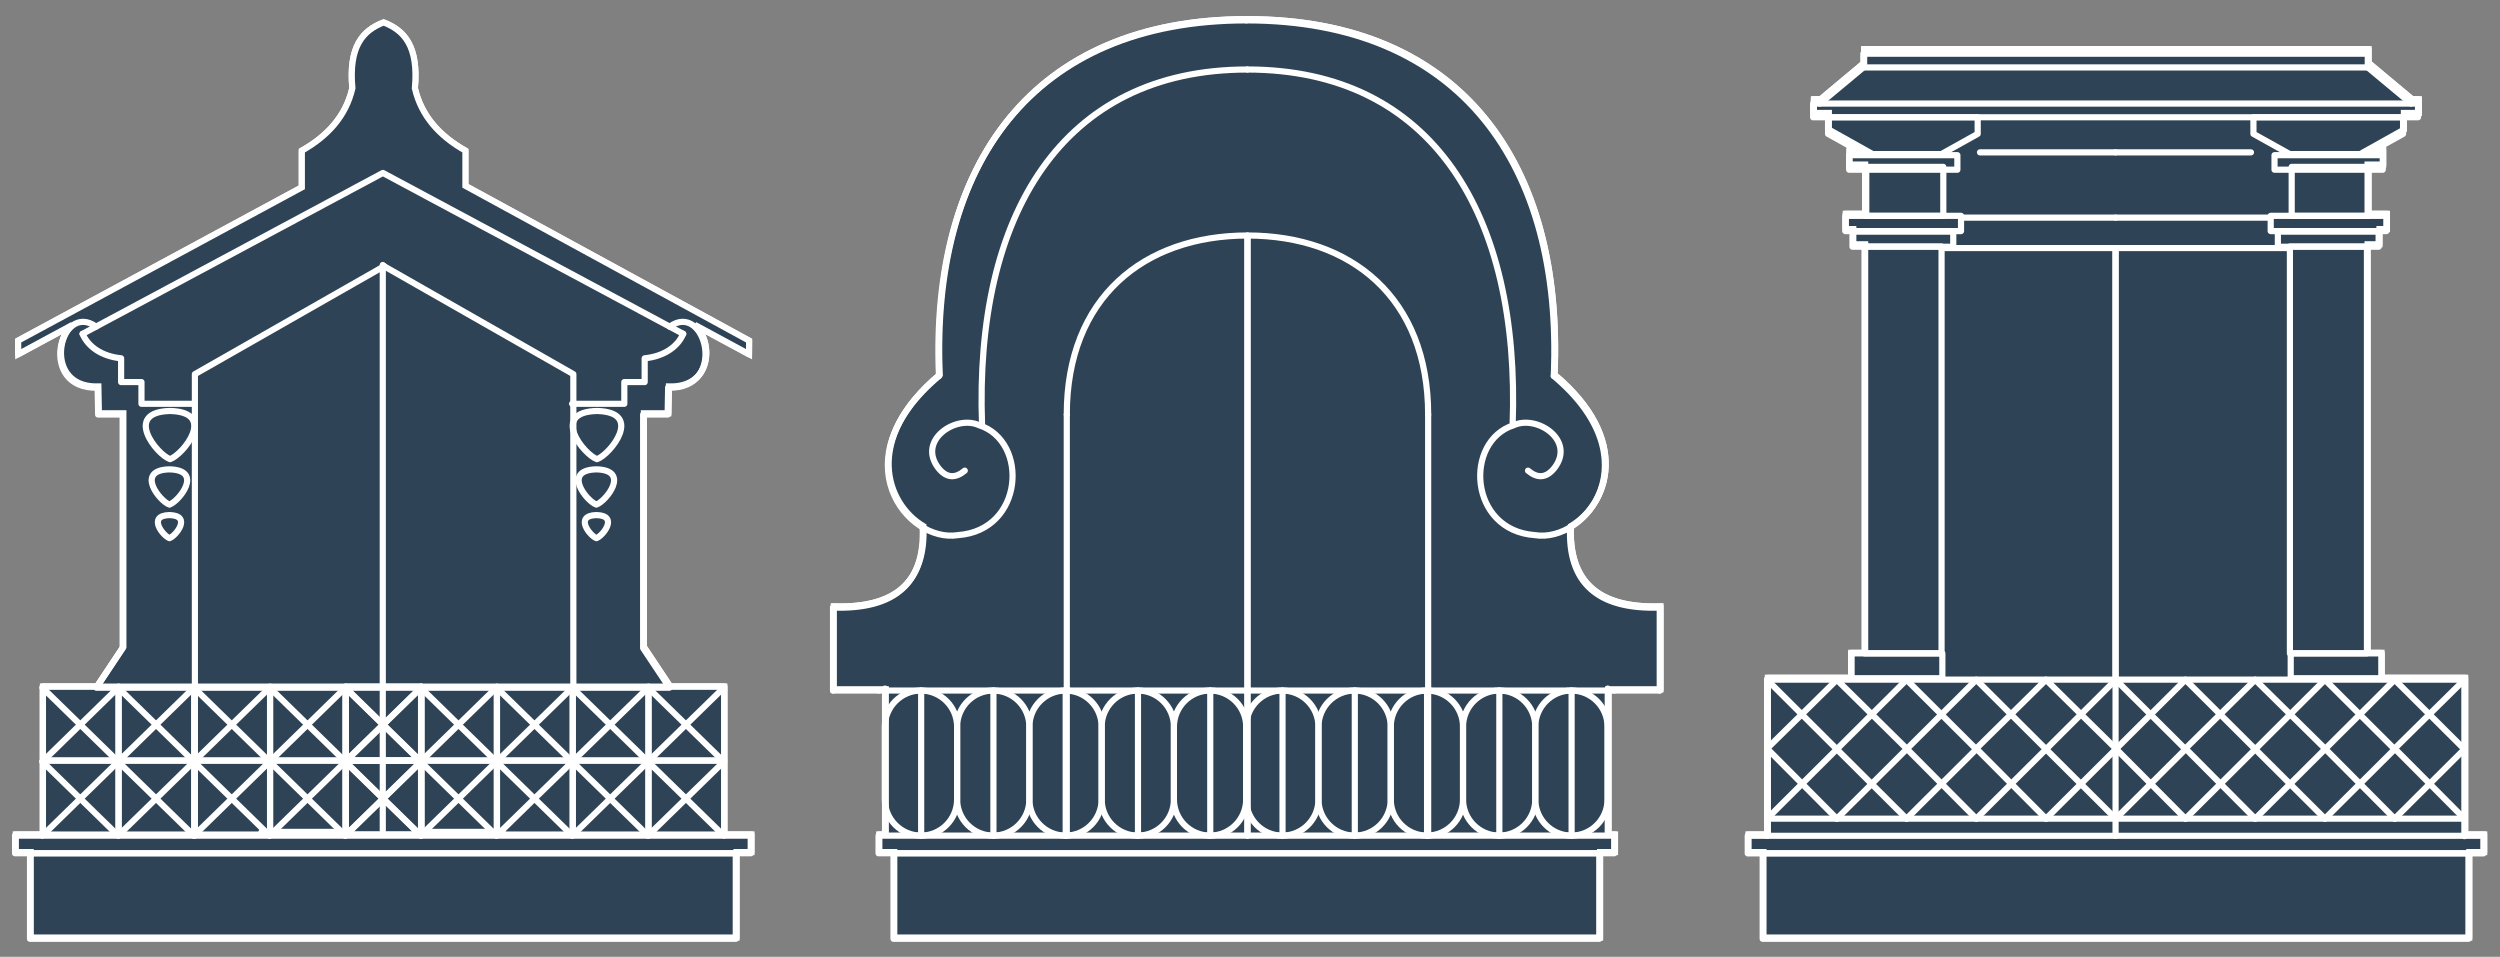 <?xml version="1.0" encoding="utf-8"?>
<!-- Generator: Adobe Illustrator 17.0.0, SVG Export Plug-In . SVG Version: 6.00 Build 0)  -->
<!DOCTYPE svg PUBLIC "-//W3C//DTD SVG 1.1//EN" "http://www.w3.org/Graphics/SVG/1.1/DTD/svg11.dtd">
<svg version="1.1" id="Livello_1" xmlns="http://www.w3.org/2000/svg" xmlns:xlink="http://www.w3.org/1999/xlink" x="0px" y="0px"
	 width="810px" height="310px" viewBox="0 0 810 310" enable-background="new 0 0 810 310" xml:space="preserve">
<rect x="0" y="0" width="810" height="310" fill="#808080" stroke="none"/>
<path fill="none" stroke="#FFFFFF" stroke-width="2" stroke-linecap="round" stroke-linejoin="round" stroke-miterlimit="22.926" d="
	M217.125,222.444h17.536v23.966v23.968l8.795,0.003v5.713h-4.836V303.8H124.279H9.937v-27.706H5.101v-5.713l8.792-0.003V246.41
	v-23.966h17.539l8.518-12.81v-75.696h-7.932l-0.166-8.698c-14.492,0.407-14.188-15.181-8.369-19.962L5.89,114.782l-0.032-4.399
	l91.915-49.655V48.84c8.514-4.798,14.313-11.322,16.377-20.224c-1.243-13.597,3.399-18.733,10.128-21.334
	c6.728,2.602,11.367,7.738,10.125,21.334c2.064,8.902,7.864,15.427,16.378,20.224v11.403l91.915,50.14l-0.03,4.399l-17.591-9.503
	c5.813,4.782,6.117,20.369-8.375,19.962l-0.165,8.698h-7.932v75.696L217.125,222.444z"/>
<path fill-rule="evenodd" clip-rule="evenodd" fill="#2E4355" stroke="#FFFFFF" stroke-width="2" stroke-miterlimit="10" d="
	M217.142,222.418h17.537v23.967v23.967l8.795,0.003v5.713h-4.836v27.706H124.296H9.954v-27.706H5.117v-5.713l8.793-0.003v-23.967
	v-23.967h17.539l8.518-12.81v-75.696h-7.932l-0.164-8.697c-14.493,0.407-14.188-15.181-8.369-19.963l-17.593,9.504l-0.033-4.399
	l91.915-49.655V48.813c8.515-4.798,14.314-11.321,16.378-20.224c-1.243-13.596,3.4-18.734,10.128-21.334
	c6.728,2.601,11.367,7.738,10.126,21.334c2.063,8.902,7.864,15.426,16.377,20.224v11.403l91.916,50.141l-0.03,4.399l-17.59-9.504
	c5.813,4.782,6.117,20.37-8.375,19.963l-0.165,8.697h-7.931v75.696L217.142,222.418z"/>
<polygon fill="none" stroke="#FFFFFF" stroke-width="2" stroke-linecap="round" stroke-linejoin="round" stroke-miterlimit="22.926" points="
	776.116,219.617 798.707,219.617 798.707,242.21 798.707,264.804 798.707,270.378 804.863,270.378 804.863,276.098 800.027,276.098 
	800.027,303.8 685.688,303.8 571.343,303.8 571.343,276.098 566.507,276.098 566.507,270.378 572.773,270.378 572.773,264.804 
	572.773,241.992 572.773,219.617 595.366,219.617 599.783,219.617 599.783,211.542 604.291,211.542 604.291,79.169 600.444,79.169 
	600.444,74.24 598.024,74.24 598.024,69.273 604.291,69.273 604.291,53.333 599.234,53.333 599.234,48.604 604.291,48.604 
	592.529,42.023 592.529,36.618 587.689,36.618 587.689,32.168 589.889,32.168 603.96,20.405 603.96,15.951 685.685,15.951 
	767.41,15.951 767.41,20.405 781.484,32.168 783.681,32.168 783.681,36.618 778.842,36.618 778.842,42.023 767.08,48.604 
	772.136,48.604 772.136,53.333 767.077,53.333 767.077,69.273 773.346,69.273 773.346,74.24 770.927,74.24 770.927,79.169 
	767.077,79.169 767.077,211.542 771.586,211.542 771.586,219.617 "/>
<polygon fill-rule="evenodd" clip-rule="evenodd" fill="#2E4355" stroke="#FFFFFF" stroke-width="2" stroke-miterlimit="10" points="
	776.134,219.591 798.727,219.591 798.727,242.183 798.727,264.779 798.727,270.353 804.883,270.353 804.883,276.071 
	800.046,276.071 800.046,303.774 685.708,303.774 571.362,303.774 571.362,276.071 566.526,276.071 566.526,270.353 
	572.792,270.353 572.792,264.779 572.792,241.967 572.792,219.591 595.384,219.591 599.803,219.591 599.803,211.517 
	604.308,211.517 604.308,79.144 600.462,79.144 600.462,74.214 598.043,74.214 598.043,69.248 604.308,69.248 604.308,53.306 
	599.252,53.306 599.252,48.577 604.308,48.577 592.547,41.998 592.547,36.593 587.708,36.593 587.708,32.14 589.908,32.14 
	603.978,20.38 603.978,15.925 685.704,15.925 767.429,15.925 767.429,20.38 781.505,32.14 783.701,32.14 783.701,36.593 
	778.861,36.593 778.861,41.998 767.099,48.577 772.156,48.577 772.156,53.306 767.096,53.306 767.096,69.248 773.365,69.248 
	773.365,74.214 770.946,74.214 770.946,79.144 767.096,79.144 767.096,211.517 771.606,211.517 771.606,219.591 "/>
<path fill="none" stroke="#FFFFFF" stroke-width="2" stroke-linecap="round" stroke-linejoin="round" stroke-miterlimit="22.926" d="
	M404.061,6.224c69.471,0,102.55,46.983,99.604,115.219c24.886,20.873,17.488,41.794,5.292,49.062
	c-0.743,17.775,8.667,26.672,29.036,25.977v26.88h-14.75h-2.093v11.711v23.598v11.707h2.093v5.716h-4.839V303.8H404.061H289.722
	v-27.706h-4.839v-5.716h2.093v-11.707v-23.598v-11.711h-2.093h-14.755v-26.88c20.373,0.695,29.781-8.202,29.042-25.977
	c-12.201-7.268-19.599-28.189,5.287-49.062C301.513,53.207,334.595,6.224,404.061,6.224z"/>
<path fill-rule="evenodd" clip-rule="evenodd" fill="#2E4355" stroke="#FFFFFF" stroke-width="2" stroke-miterlimit="10" d="
	M404.078,6.197c69.471,0,102.551,46.983,99.604,115.219c24.886,20.875,17.487,41.795,5.293,49.063
	c-0.744,17.775,8.666,26.671,29.035,25.975v26.882h-14.751h-2.093v11.71v23.598v11.708h2.093v5.716h-4.838v27.706H404.078H289.739
	v-27.706H284.9v-5.716h2.093v-11.708v-23.598v-11.71H284.9h-14.754v-26.882c20.373,0.696,29.781-8.201,29.042-25.975
	c-12.202-7.268-19.6-28.188,5.286-49.063C301.53,53.18,334.612,6.197,404.078,6.197"/>
<polygon fill="none" stroke="#FFFFFF" stroke-width="2" stroke-linecap="round" stroke-linejoin="round" stroke-miterlimit="22.926" points="
	124.059,304.167 238.392,304.167 238.392,276.461 124.059,276.461 9.721,276.461 9.721,304.167 "/>
<polygon fill="none" stroke="#FFFFFF" stroke-width="2" stroke-linecap="round" stroke-linejoin="round" stroke-miterlimit="22.926" points="
	685.442,304.167 799.779,304.167 799.779,276.461 685.442,276.461 571.108,276.461 571.108,304.167 "/>
<polygon fill="none" stroke="#FFFFFF" stroke-width="2" stroke-linecap="round" stroke-linejoin="round" stroke-miterlimit="22.926" points="
	124.059,276.461 4.883,276.461 4.883,270.745 124.059,270.745 243.232,270.745 243.232,276.461 "/>
<polygon fill="none" stroke="#FFFFFF" stroke-width="2" stroke-linecap="round" stroke-linejoin="round" stroke-miterlimit="22.926" points="
	685.442,276.495 566.269,276.495 566.269,270.802 685.442,270.802 804.615,270.802 804.615,276.495 "/>
<rect x="13.882" y="222.462" fill="none" stroke="#FFFFFF" stroke-width="2" stroke-linecap="round" stroke-linejoin="round" stroke-miterlimit="22.926" width="24.54" height="23.967"/>
<rect x="210.111" y="222.462" fill="none" stroke="#FFFFFF" stroke-width="2" stroke-linecap="round" stroke-linejoin="round" stroke-miterlimit="22.926" width="24.539" height="23.967"/>
<rect x="38.422" y="222.462" fill="none" stroke="#FFFFFF" stroke-width="2" stroke-linecap="round" stroke-linejoin="round" stroke-miterlimit="22.926" width="24.54" height="23.967"/>
<rect x="185.572" y="222.462" fill="none" stroke="#FFFFFF" stroke-width="2" stroke-linecap="round" stroke-linejoin="round" stroke-miterlimit="22.926" width="24.54" height="23.967"/>
<rect x="62.962" y="222.462" fill="none" stroke="#FFFFFF" stroke-width="2" stroke-linecap="round" stroke-linejoin="round" stroke-miterlimit="22.926" width="24.539" height="23.967"/>
<rect x="161.032" y="222.462" fill="none" stroke="#FFFFFF" stroke-width="2" stroke-linecap="round" stroke-linejoin="round" stroke-miterlimit="22.926" width="24.54" height="23.967"/>
<rect x="87.501" y="222.462" fill="none" stroke="#FFFFFF" stroke-width="2" stroke-linecap="round" stroke-linejoin="round" stroke-miterlimit="22.926" width="24.54" height="23.967"/>
<rect x="136.418" y="222.462" fill="none" stroke="#FFFFFF" stroke-width="2" stroke-linecap="round" stroke-linejoin="round" stroke-miterlimit="22.926" width="24.54" height="23.967"/>
<rect x="112.04" y="222.462" fill="none" stroke="#FFFFFF" stroke-width="2" stroke-linecap="round" stroke-linejoin="round" stroke-miterlimit="22.926" width="24.54" height="23.967"/>
<rect x="111.953" y="222.462" fill="none" stroke="#FFFFFF" stroke-width="2" stroke-linecap="round" stroke-linejoin="round" stroke-miterlimit="22.926" width="24.54" height="23.967"/>
<rect x="13.882" y="246.428" fill="none" stroke="#FFFFFF" stroke-width="2" stroke-linecap="round" stroke-linejoin="round" stroke-miterlimit="22.926" width="24.54" height="23.968"/>
<rect x="210.111" y="246.428" fill="none" stroke="#FFFFFF" stroke-width="2" stroke-linecap="round" stroke-linejoin="round" stroke-miterlimit="22.926" width="24.539" height="23.968"/>
<rect x="38.422" y="246.428" fill="none" stroke="#FFFFFF" stroke-width="2" stroke-linecap="round" stroke-linejoin="round" stroke-miterlimit="22.926" width="24.54" height="23.968"/>
<rect x="185.572" y="246.428" fill="none" stroke="#FFFFFF" stroke-width="2" stroke-linecap="round" stroke-linejoin="round" stroke-miterlimit="22.926" width="24.54" height="23.968"/>
<rect x="62.962" y="246.428" fill="none" stroke="#FFFFFF" stroke-width="2" stroke-linecap="round" stroke-linejoin="round" stroke-miterlimit="22.926" width="24.539" height="23.968"/>
<rect x="161.032" y="246.428" fill="none" stroke="#FFFFFF" stroke-width="2" stroke-linecap="round" stroke-linejoin="round" stroke-miterlimit="22.926" width="24.54" height="23.968"/>
<rect x="87.501" y="246.428" fill="none" stroke="#FFFFFF" stroke-width="2" stroke-linecap="round" stroke-linejoin="round" stroke-miterlimit="22.926" width="24.54" height="23.968"/>
<rect x="136.418" y="246.428" fill="none" stroke="#FFFFFF" stroke-width="2" stroke-linecap="round" stroke-linejoin="round" stroke-miterlimit="22.926" width="24.54" height="23.968"/>
<rect x="112.04" y="246.428" fill="none" stroke="#FFFFFF" stroke-width="2" stroke-linecap="round" stroke-linejoin="round" stroke-miterlimit="22.926" width="24.54" height="23.968"/>
<rect x="111.953" y="246.428" fill="none" stroke="#FFFFFF" stroke-width="2" stroke-linecap="round" stroke-linejoin="round" stroke-miterlimit="22.926" width="24.54" height="23.968"/>
<line fill="none" stroke="#FFFFFF" stroke-width="2" stroke-linecap="round" stroke-linejoin="round" stroke-miterlimit="22.926" x1="13.744" y1="222.809" x2="38.283" y2="246.779"/>
<line fill="none" stroke="#FFFFFF" stroke-width="2" stroke-linecap="round" stroke-linejoin="round" stroke-miterlimit="22.926" x1="234.507" y1="222.809" x2="209.968" y2="246.779"/>
<line fill="none" stroke="#FFFFFF" stroke-width="2" stroke-linecap="round" stroke-linejoin="round" stroke-miterlimit="22.926" x1="38.283" y1="222.809" x2="62.822" y2="246.779"/>
<line fill="none" stroke="#FFFFFF" stroke-width="2" stroke-linecap="round" stroke-linejoin="round" stroke-miterlimit="22.926" x1="209.968" y1="222.809" x2="185.429" y2="246.779"/>
<line fill="none" stroke="#FFFFFF" stroke-width="2" stroke-linecap="round" stroke-linejoin="round" stroke-miterlimit="22.926" x1="62.822" y1="222.809" x2="87.361" y2="246.779"/>
<line fill="none" stroke="#FFFFFF" stroke-width="2" stroke-linecap="round" stroke-linejoin="round" stroke-miterlimit="22.926" x1="185.429" y1="222.809" x2="160.89" y2="246.779"/>
<line fill="none" stroke="#FFFFFF" stroke-width="2" stroke-linecap="round" stroke-linejoin="round" stroke-miterlimit="22.926" x1="87.361" y1="222.809" x2="111.9" y2="246.779"/>
<line fill="none" stroke="#FFFFFF" stroke-width="2" stroke-linecap="round" stroke-linejoin="round" stroke-miterlimit="22.926" x1="160.816" y1="222.809" x2="136.277" y2="246.779"/>
<line fill="none" stroke="#FFFFFF" stroke-width="2" stroke-linecap="round" stroke-linejoin="round" stroke-miterlimit="22.926" x1="111.9" y1="222.809" x2="136.439" y2="246.779"/>
<line fill="none" stroke="#FFFFFF" stroke-width="2" stroke-linecap="round" stroke-linejoin="round" stroke-miterlimit="22.926" x1="136.352" y1="222.809" x2="111.812" y2="246.779"/>
<line fill="none" stroke="#FFFFFF" stroke-width="2" stroke-linecap="round" stroke-linejoin="round" stroke-miterlimit="22.926" x1="13.744" y1="246.779" x2="38.283" y2="270.745"/>
<line fill="none" stroke="#FFFFFF" stroke-width="2" stroke-linecap="round" stroke-linejoin="round" stroke-miterlimit="22.926" x1="234.507" y1="246.779" x2="209.968" y2="270.745"/>
<line fill="none" stroke="#FFFFFF" stroke-width="2" stroke-linecap="round" stroke-linejoin="round" stroke-miterlimit="22.926" x1="38.283" y1="246.779" x2="62.822" y2="270.745"/>
<line fill="none" stroke="#FFFFFF" stroke-width="2" stroke-linecap="round" stroke-linejoin="round" stroke-miterlimit="22.926" x1="209.968" y1="246.779" x2="185.429" y2="270.745"/>
<line fill="none" stroke="#FFFFFF" stroke-width="2" stroke-linecap="round" stroke-linejoin="round" stroke-miterlimit="22.926" x1="62.822" y1="246.779" x2="87.361" y2="270.745"/>
<line fill="none" stroke="#FFFFFF" stroke-width="2" stroke-linecap="round" stroke-linejoin="round" stroke-miterlimit="22.926" x1="185.429" y1="246.779" x2="160.89" y2="270.745"/>
<line fill="none" stroke="#FFFFFF" stroke-width="2" stroke-linecap="round" stroke-linejoin="round" stroke-miterlimit="22.926" x1="87.361" y1="246.779" x2="111.9" y2="270.745"/>
<line fill="none" stroke="#FFFFFF" stroke-width="2" stroke-linecap="round" stroke-linejoin="round" stroke-miterlimit="22.926" x1="160.816" y1="246.779" x2="136.277" y2="270.745"/>
<line fill="none" stroke="#FFFFFF" stroke-width="2" stroke-linecap="round" stroke-linejoin="round" stroke-miterlimit="22.926" x1="111.9" y1="246.779" x2="136.439" y2="270.745"/>
<line fill="none" stroke="#FFFFFF" stroke-width="2" stroke-linecap="round" stroke-linejoin="round" stroke-miterlimit="22.926" x1="136.352" y1="246.779" x2="111.812" y2="270.745"/>
<line fill="none" stroke="#FFFFFF" stroke-width="2" stroke-linecap="round" stroke-linejoin="round" stroke-miterlimit="22.926" x1="38.283" y1="222.809" x2="13.744" y2="246.779"/>
<line fill="none" stroke="#FFFFFF" stroke-width="2" stroke-linecap="round" stroke-linejoin="round" stroke-miterlimit="22.926" x1="209.968" y1="222.809" x2="234.507" y2="246.779"/>
<line fill="none" stroke="#FFFFFF" stroke-width="2" stroke-linecap="round" stroke-linejoin="round" stroke-miterlimit="22.926" x1="62.822" y1="222.809" x2="38.283" y2="246.779"/>
<line fill="none" stroke="#FFFFFF" stroke-width="2" stroke-linecap="round" stroke-linejoin="round" stroke-miterlimit="22.926" x1="185.429" y1="222.809" x2="209.968" y2="246.779"/>
<line fill="none" stroke="#FFFFFF" stroke-width="2" stroke-linecap="round" stroke-linejoin="round" stroke-miterlimit="22.926" x1="87.361" y1="222.809" x2="62.822" y2="246.779"/>
<line fill="none" stroke="#FFFFFF" stroke-width="2" stroke-linecap="round" stroke-linejoin="round" stroke-miterlimit="22.926" x1="160.89" y1="222.809" x2="185.429" y2="246.779"/>
<line fill="none" stroke="#FFFFFF" stroke-width="2" stroke-linecap="round" stroke-linejoin="round" stroke-miterlimit="22.926" x1="111.9" y1="222.809" x2="87.361" y2="246.779"/>
<line fill="none" stroke="#FFFFFF" stroke-width="2" stroke-linecap="round" stroke-linejoin="round" stroke-miterlimit="22.926" x1="136.277" y1="222.809" x2="160.816" y2="246.779"/>
<line fill="none" stroke="#FFFFFF" stroke-width="2" stroke-linecap="round" stroke-linejoin="round" stroke-miterlimit="22.926" x1="136.439" y1="222.809" x2="111.9" y2="246.779"/>
<line fill="none" stroke="#FFFFFF" stroke-width="2" stroke-linecap="round" stroke-linejoin="round" stroke-miterlimit="22.926" x1="111.812" y1="222.809" x2="136.352" y2="246.779"/>
<line fill="none" stroke="#FFFFFF" stroke-width="2" stroke-linecap="round" stroke-linejoin="round" stroke-miterlimit="22.926" x1="38.283" y1="246.779" x2="13.744" y2="270.745"/>
<line fill="none" stroke="#FFFFFF" stroke-width="2" stroke-linecap="round" stroke-linejoin="round" stroke-miterlimit="22.926" x1="209.968" y1="246.779" x2="234.507" y2="270.745"/>
<line fill="none" stroke="#FFFFFF" stroke-width="2" stroke-linecap="round" stroke-linejoin="round" stroke-miterlimit="22.926" x1="62.822" y1="246.779" x2="38.283" y2="270.745"/>
<line fill="none" stroke="#FFFFFF" stroke-width="2" stroke-linecap="round" stroke-linejoin="round" stroke-miterlimit="22.926" x1="185.429" y1="246.779" x2="209.968" y2="270.745"/>
<line fill="none" stroke="#FFFFFF" stroke-width="2" stroke-linecap="round" stroke-linejoin="round" stroke-miterlimit="22.926" x1="87.361" y1="246.779" x2="62.822" y2="270.745"/>
<line fill="none" stroke="#FFFFFF" stroke-width="2" stroke-linecap="round" stroke-linejoin="round" stroke-miterlimit="22.926" x1="160.89" y1="246.779" x2="185.429" y2="270.745"/>
<line fill="none" stroke="#FFFFFF" stroke-width="2" stroke-linecap="round" stroke-linejoin="round" stroke-miterlimit="22.926" x1="111.9" y1="246.779" x2="87.361" y2="270.745"/>
<line fill="none" stroke="#FFFFFF" stroke-width="2" stroke-linecap="round" stroke-linejoin="round" stroke-miterlimit="22.926" x1="136.277" y1="246.779" x2="160.816" y2="270.745"/>
<line fill="none" stroke="#FFFFFF" stroke-width="2" stroke-linecap="round" stroke-linejoin="round" stroke-miterlimit="22.926" x1="136.439" y1="246.779" x2="111.9" y2="270.745"/>
<line fill="none" stroke="#FFFFFF" stroke-width="2" stroke-linecap="round" stroke-linejoin="round" stroke-miterlimit="22.926" x1="111.812" y1="246.779" x2="136.352" y2="270.745"/>
<polyline fill="none" stroke="#FFFFFF" stroke-width="2" stroke-linecap="round" stroke-linejoin="round" stroke-miterlimit="22.926" points="
	124.455,86.263 63.146,121.224 63.146,270.745 "/>
<polyline fill="none" stroke="#FFFFFF" stroke-width="2" stroke-linecap="round" stroke-linejoin="round" stroke-miterlimit="22.926" points="
	124.455,86.263 185.761,121.224 185.761,222.809 "/>
<line fill="none" stroke="#FFFFFF" stroke-width="2" stroke-linecap="round" stroke-linejoin="round" stroke-miterlimit="22.926" x1="84.732" y1="269.538" x2="112.876" y2="269.538"/>
<line fill="none" stroke="#FFFFFF" stroke-width="2" stroke-linecap="round" stroke-linejoin="round" stroke-miterlimit="22.926" x1="162.88" y1="269.538" x2="134.736" y2="269.538"/>
<line fill="none" stroke="#FFFFFF" stroke-width="2" stroke-linecap="round" stroke-linejoin="round" stroke-miterlimit="22.926" x1="124.02" y1="85.852" x2="124.02" y2="269.071"/>
<path fill="none" stroke="#FFFFFF" stroke-width="2" stroke-linecap="round" stroke-linejoin="round" stroke-miterlimit="22.926" d="
	M392.058,223.732h0.003c6.44,0,11.706,5.266,11.706,11.706v23.597c0,6.44-5.266,11.706-11.706,11.706h-0.003
	c-6.44,0-11.706-5.266-11.706-11.706v-23.597C380.352,228.998,385.618,223.732,392.058,223.732z"/>
<path fill="none" stroke="#FFFFFF" stroke-width="2" stroke-linecap="round" stroke-linejoin="round" stroke-miterlimit="22.926" d="
	M415.477,223.732h-0.003c-6.44,0-11.706,5.266-11.706,11.706v23.597c0,6.44,5.266,11.706,11.706,11.706h0.003
	c6.44,0,11.706-5.266,11.706-11.706v-23.597C427.184,228.998,421.917,223.732,415.477,223.732z"/>
<path fill="none" stroke="#FFFFFF" stroke-width="2" stroke-linecap="round" stroke-linejoin="round" stroke-miterlimit="22.926" d="
	M368.642,223.732h0.004c6.44,0,11.706,5.266,11.706,11.706v23.597c0,6.44-5.266,11.706-11.706,11.706h-0.004
	c-6.44,0-11.706-5.266-11.706-11.706v-23.597C356.936,228.998,362.202,223.732,368.642,223.732z"/>
<path fill="none" stroke="#FFFFFF" stroke-width="2" stroke-linecap="round" stroke-linejoin="round" stroke-miterlimit="22.926" d="
	M438.896,223.732h-0.003c-6.44,0-11.709,5.266-11.709,11.706v23.597c0,6.44,5.269,11.706,11.709,11.706h0.003
	c6.437,0,11.706-5.266,11.706-11.706v-23.597C450.603,228.998,445.333,223.732,438.896,223.732z"/>
<path fill="none" stroke="#FFFFFF" stroke-width="2" stroke-linecap="round" stroke-linejoin="round" stroke-miterlimit="22.926" d="
	M345.227,223.732h0.003c6.44,0,11.706,5.266,11.706,11.706v23.597c0,6.44-5.266,11.706-11.706,11.706h-0.003
	c-6.44,0-11.706-5.266-11.706-11.706v-23.597C333.521,228.998,338.786,223.732,345.227,223.732z"/>
<path fill="none" stroke="#FFFFFF" stroke-width="2" stroke-linecap="round" stroke-linejoin="round" stroke-miterlimit="22.926" d="
	M462.312,223.732h-0.003c-6.44,0-11.706,5.266-11.706,11.706v23.597c0,6.44,5.266,11.706,11.706,11.706h0.003
	c6.44,0,11.706-5.266,11.706-11.706v-23.597C474.019,228.998,468.752,223.732,462.312,223.732z"/>
<path fill="none" stroke="#FFFFFF" stroke-width="2" stroke-linecap="round" stroke-linejoin="round" stroke-miterlimit="22.926" d="
	M321.811,223.732h0.003c6.44,0,11.706,5.266,11.706,11.706v23.597c0,6.44-5.266,11.706-11.706,11.706h-0.003
	c-6.44,0-11.706-5.266-11.706-11.706v-23.597C310.105,228.998,315.371,223.732,321.811,223.732z"/>
<path fill="none" stroke="#FFFFFF" stroke-width="2" stroke-linecap="round" stroke-linejoin="round" stroke-miterlimit="22.926" d="
	M485.728,223.732h-0.003c-6.44,0-11.706,5.266-11.706,11.706v23.597c0,6.44,5.266,11.706,11.706,11.706h0.003
	c6.44,0,11.706-5.266,11.706-11.706v-23.597C497.434,228.998,492.168,223.732,485.728,223.732z"/>
<path fill="none" stroke="#FFFFFF" stroke-width="2" stroke-linecap="round" stroke-linejoin="round" stroke-miterlimit="22.926" d="
	M298.395,223.732h0.003c6.44,0,11.706,5.266,11.706,11.706v23.597c0,6.44-5.266,11.706-11.706,11.706h-0.003
	c-6.44,0-11.706-5.266-11.706-11.706v-23.597C286.689,228.998,291.955,223.732,298.395,223.732z"/>
<path fill="none" stroke="#FFFFFF" stroke-width="2" stroke-linecap="round" stroke-linejoin="round" stroke-miterlimit="22.926" d="
	M509.144,223.732h-0.003c-6.44,0-11.706,5.266-11.706,11.706v23.597c0,6.44,5.266,11.706,11.706,11.706h0.003
	c6.44,0,11.706-5.266,11.706-11.706v-23.597C520.85,228.998,515.584,223.732,509.144,223.732z"/>
<line fill="none" stroke="#FFFFFF" stroke-width="2" stroke-linecap="round" stroke-linejoin="round" stroke-miterlimit="22.926" x1="392.122" y1="223.732" x2="392.122" y2="270.745"/>
<line fill="none" stroke="#FFFFFF" stroke-width="2" stroke-linecap="round" stroke-linejoin="round" stroke-miterlimit="22.926" x1="415.538" y1="223.732" x2="415.538" y2="270.745"/>
<line fill="none" stroke="#FFFFFF" stroke-width="2" stroke-linecap="round" stroke-linejoin="round" stroke-miterlimit="22.926" x1="368.706" y1="223.732" x2="368.706" y2="270.745"/>
<line fill="none" stroke="#FFFFFF" stroke-width="2" stroke-linecap="round" stroke-linejoin="round" stroke-miterlimit="22.926" x1="438.954" y1="223.732" x2="438.954" y2="270.745"/>
<line fill="none" stroke="#FFFFFF" stroke-width="2" stroke-linecap="round" stroke-linejoin="round" stroke-miterlimit="22.926" x1="345.29" y1="223.732" x2="345.29" y2="270.745"/>
<line fill="none" stroke="#FFFFFF" stroke-width="2" stroke-linecap="round" stroke-linejoin="round" stroke-miterlimit="22.926" x1="462.37" y1="223.732" x2="462.37" y2="270.745"/>
<line fill="none" stroke="#FFFFFF" stroke-width="2" stroke-linecap="round" stroke-linejoin="round" stroke-miterlimit="22.926" x1="321.871" y1="223.732" x2="321.871" y2="270.745"/>
<line fill="none" stroke="#FFFFFF" stroke-width="2" stroke-linecap="round" stroke-linejoin="round" stroke-miterlimit="22.926" x1="485.786" y1="223.732" x2="485.786" y2="270.745"/>
<line fill="none" stroke="#FFFFFF" stroke-width="2" stroke-linecap="round" stroke-linejoin="round" stroke-miterlimit="22.926" x1="298.454" y1="223.732" x2="298.454" y2="270.745"/>
<line fill="none" stroke="#FFFFFF" stroke-width="2" stroke-linecap="round" stroke-linejoin="round" stroke-miterlimit="22.926" x1="509.202" y1="223.732" x2="509.202" y2="270.745"/>
<line fill="none" stroke="#FFFFFF" stroke-width="2" stroke-linecap="round" stroke-linejoin="round" stroke-miterlimit="22.926" x1="284.676" y1="223.732" x2="403.635" y2="223.732"/>
<line fill="none" stroke="#FFFFFF" stroke-width="2" stroke-linecap="round" stroke-linejoin="round" stroke-miterlimit="22.926" x1="523.022" y1="223.732" x2="404.066" y2="223.732"/>
<line fill="none" stroke="#FFFFFF" stroke-width="2" stroke-linecap="round" stroke-linejoin="round" stroke-miterlimit="22.926" x1="345.637" y1="134.311" x2="345.637" y2="270.745"/>
<line fill="none" stroke="#FFFFFF" stroke-width="2" stroke-linecap="round" stroke-linejoin="round" stroke-miterlimit="22.926" x1="462.721" y1="134.311" x2="462.721" y2="270.745"/>
<path fill="none" stroke="#FFFFFF" stroke-width="2" stroke-linecap="round" stroke-linejoin="round" stroke-miterlimit="22.926" d="
	M345.637,134.311c0-37.807,24.918-58.008,58.542-58.008v194.441"/>
<path fill="none" stroke="#FFFFFF" stroke-width="2" stroke-linecap="round" stroke-linejoin="round" stroke-miterlimit="22.926" d="
	M462.721,134.311c0-37.807-24.918-58.008-58.542-58.008v194.441"/>
<line fill="none" stroke="#FFFFFF" stroke-width="2" stroke-linecap="round" stroke-linejoin="round" stroke-miterlimit="22.926" x1="286.748" y1="270.115" x2="286.748" y2="223.099"/>
<line fill="none" stroke="#FFFFFF" stroke-width="2" stroke-linecap="round" stroke-linejoin="round" stroke-miterlimit="22.926" x1="520.912" y1="270.115" x2="520.912" y2="223.099"/>
<path fill="none" stroke="#FFFFFF" stroke-width="2" stroke-linecap="round" stroke-linejoin="round" stroke-miterlimit="22.926" d="
	M304.228,121.816c-32.292,27.088-10.225,54.247,6.159,51.561c21.401-1.539,23.015-30.451,6.815-35.62
	c-7.53-3.445-20.064,4.894-13.194,13.854c2.743,3.452,5.615,3.361,8.579,0.877"/>
<path fill="none" stroke="#FFFFFF" stroke-width="2" stroke-linecap="round" stroke-linejoin="round" stroke-miterlimit="22.926" d="
	M503.428,121.816c32.292,27.088,10.225,54.247-6.156,51.561c-21.401-1.539-23.015-30.451-6.815-35.62
	c7.53-3.445,20.065,4.894,13.191,13.854c-2.74,3.452-5.616,3.361-8.575,0.877"/>
<path fill="none" stroke="#FFFFFF" stroke-width="2" stroke-linecap="round" stroke-linejoin="round" stroke-miterlimit="22.926" d="
	M298.943,170.877c0.738,17.772-8.669,26.671-29.041,25.971v26.884"/>
<path fill="none" stroke="#FFFFFF" stroke-width="2" stroke-linecap="round" stroke-linejoin="round" stroke-miterlimit="22.926" d="
	M508.717,170.877c-0.738,17.772,8.669,26.671,29.038,25.971v26.884"/>
<line fill="none" stroke="#FFFFFF" stroke-width="2" stroke-linecap="round" stroke-linejoin="round" stroke-miterlimit="22.926" x1="284.656" y1="223.732" x2="269.902" y2="223.732"/>
<line fill="none" stroke="#FFFFFF" stroke-width="2" stroke-linecap="round" stroke-linejoin="round" stroke-miterlimit="22.926" x1="523.002" y1="223.732" x2="537.755" y2="223.732"/>
<path fill="none" stroke="#FFFFFF" stroke-width="2" stroke-linecap="round" stroke-linejoin="round" stroke-miterlimit="22.926" d="
	M304.228,121.816c-2.943-68.236,30.135-115.217,99.6-115.217"/>
<path fill="none" stroke="#FFFFFF" stroke-width="2" stroke-linecap="round" stroke-linejoin="round" stroke-miterlimit="22.926" d="
	M503.428,121.816c2.947-68.236-30.131-115.217-99.6-115.217"/>
<path fill="none" stroke="#FFFFFF" stroke-width="2" stroke-linecap="round" stroke-linejoin="round" stroke-miterlimit="22.926" d="
	M318.187,137.738c-2.542-68.236,26.003-115.217,85.951-115.217"/>
<path fill="none" stroke="#FFFFFF" stroke-width="2" stroke-linecap="round" stroke-linejoin="round" stroke-miterlimit="22.926" d="
	M490.092,137.738c2.542-68.236-26.005-115.217-85.955-115.217"/>
<polygon fill="none" stroke="#FFFFFF" stroke-width="2" stroke-linecap="round" stroke-linejoin="round" stroke-miterlimit="22.926" points="
	403.829,304.167 518.166,304.167 518.166,276.461 403.829,276.461 289.494,276.461 289.494,304.167 "/>
<polygon fill="none" stroke="#FFFFFF" stroke-width="2" stroke-linecap="round" stroke-linejoin="round" stroke-miterlimit="22.926" points="
	403.829,276.461 284.656,276.461 284.656,270.745 403.829,270.745 523.002,270.745 523.002,276.461 "/>
<polyline fill="none" stroke="#FFFFFF" stroke-width="2" stroke-linecap="round" stroke-linejoin="round" stroke-miterlimit="22.926" points="
	572.534,220.249 572.534,265.251 798.46,265.251 "/>
<line fill="none" stroke="#FFFFFF" stroke-width="2" stroke-linecap="round" stroke-linejoin="round" stroke-miterlimit="22.926" x1="572.527" y1="220.202" x2="798.451" y2="220.202"/>
<line fill="none" stroke="#FFFFFF" stroke-width="2" stroke-linecap="round" stroke-linejoin="round" stroke-miterlimit="22.926" x1="617.72" y1="265.251" x2="572.534" y2="220.249"/>
<line fill="none" stroke="#FFFFFF" stroke-width="2" stroke-linecap="round" stroke-linejoin="round" stroke-miterlimit="22.926" x1="685.497" y1="265.251" x2="640.312" y2="220.249"/>
<line fill="none" stroke="#FFFFFF" stroke-width="2" stroke-linecap="round" stroke-linejoin="round" stroke-miterlimit="22.926" x1="753.274" y1="265.251" x2="708.092" y2="220.249"/>
<line fill="none" stroke="#FFFFFF" stroke-width="2" stroke-linecap="round" stroke-linejoin="round" stroke-miterlimit="22.926" x1="798.46" y1="242.75" x2="775.869" y2="220.249"/>
<line fill="none" stroke="#FFFFFF" stroke-width="2" stroke-linecap="round" stroke-linejoin="round" stroke-miterlimit="22.926" x1="640.312" y1="242.75" x2="617.72" y2="220.249"/>
<line fill="none" stroke="#FFFFFF" stroke-width="2" stroke-linecap="round" stroke-linejoin="round" stroke-miterlimit="22.926" x1="708.092" y1="242.75" x2="685.497" y2="220.249"/>
<line fill="none" stroke="#FFFFFF" stroke-width="2" stroke-linecap="round" stroke-linejoin="round" stroke-miterlimit="22.926" x1="775.869" y1="242.75" x2="753.274" y2="220.249"/>
<line fill="none" stroke="#FFFFFF" stroke-width="2" stroke-linecap="round" stroke-linejoin="round" stroke-miterlimit="22.926" x1="595.129" y1="265.251" x2="572.534" y2="242.53"/>
<line fill="none" stroke="#FFFFFF" stroke-width="2" stroke-linecap="round" stroke-linejoin="round" stroke-miterlimit="22.926" x1="662.906" y1="265.251" x2="640.312" y2="242.53"/>
<line fill="none" stroke="#FFFFFF" stroke-width="2" stroke-linecap="round" stroke-linejoin="round" stroke-miterlimit="22.926" x1="730.683" y1="265.251" x2="708.092" y2="242.53"/>
<line fill="none" stroke="#FFFFFF" stroke-width="2" stroke-linecap="round" stroke-linejoin="round" stroke-miterlimit="22.926" x1="798.46" y1="265.251" x2="775.869" y2="242.53"/>
<line fill="none" stroke="#FFFFFF" stroke-width="2" stroke-linecap="round" stroke-linejoin="round" stroke-miterlimit="22.926" x1="640.312" y1="265.251" x2="617.72" y2="242.53"/>
<line fill="none" stroke="#FFFFFF" stroke-width="2" stroke-linecap="round" stroke-linejoin="round" stroke-miterlimit="22.926" x1="708.092" y1="265.251" x2="685.497" y2="242.53"/>
<line fill="none" stroke="#FFFFFF" stroke-width="2" stroke-linecap="round" stroke-linejoin="round" stroke-miterlimit="22.926" x1="775.869" y1="265.251" x2="753.274" y2="242.53"/>
<line fill="none" stroke="#FFFFFF" stroke-width="2" stroke-linecap="round" stroke-linejoin="round" stroke-miterlimit="22.926" x1="617.72" y1="242.53" x2="595.129" y2="220.249"/>
<line fill="none" stroke="#FFFFFF" stroke-width="2" stroke-linecap="round" stroke-linejoin="round" stroke-miterlimit="22.926" x1="685.497" y1="242.53" x2="662.906" y2="220.249"/>
<line fill="none" stroke="#FFFFFF" stroke-width="2" stroke-linecap="round" stroke-linejoin="round" stroke-miterlimit="22.926" x1="753.274" y1="242.53" x2="730.683" y2="220.249"/>
<line fill="none" stroke="#FFFFFF" stroke-width="2" stroke-linecap="round" stroke-linejoin="round" stroke-miterlimit="22.926" x1="617.72" y1="220.249" x2="572.534" y2="265.251"/>
<line fill="none" stroke="#FFFFFF" stroke-width="2" stroke-linecap="round" stroke-linejoin="round" stroke-miterlimit="22.926" x1="685.497" y1="220.249" x2="640.312" y2="265.251"/>
<line fill="none" stroke="#FFFFFF" stroke-width="2" stroke-linecap="round" stroke-linejoin="round" stroke-miterlimit="22.926" x1="753.274" y1="220.249" x2="708.092" y2="265.251"/>
<line fill="none" stroke="#FFFFFF" stroke-width="2" stroke-linecap="round" stroke-linejoin="round" stroke-miterlimit="22.926" x1="798.46" y1="242.75" x2="775.869" y2="265.251"/>
<line fill="none" stroke="#FFFFFF" stroke-width="2" stroke-linecap="round" stroke-linejoin="round" stroke-miterlimit="22.926" x1="640.312" y1="242.75" x2="617.72" y2="265.251"/>
<line fill="none" stroke="#FFFFFF" stroke-width="2" stroke-linecap="round" stroke-linejoin="round" stroke-miterlimit="22.926" x1="708.092" y1="242.75" x2="685.497" y2="265.251"/>
<line fill="none" stroke="#FFFFFF" stroke-width="2" stroke-linecap="round" stroke-linejoin="round" stroke-miterlimit="22.926" x1="775.869" y1="242.75" x2="753.274" y2="265.251"/>
<line fill="none" stroke="#FFFFFF" stroke-width="2" stroke-linecap="round" stroke-linejoin="round" stroke-miterlimit="22.926" x1="572.534" y1="242.53" x2="595.129" y2="220.249"/>
<line fill="none" stroke="#FFFFFF" stroke-width="2" stroke-linecap="round" stroke-linejoin="round" stroke-miterlimit="22.926" x1="640.312" y1="242.53" x2="662.906" y2="220.249"/>
<line fill="none" stroke="#FFFFFF" stroke-width="2" stroke-linecap="round" stroke-linejoin="round" stroke-miterlimit="22.926" x1="708.092" y1="242.53" x2="730.683" y2="220.249"/>
<line fill="none" stroke="#FFFFFF" stroke-width="2" stroke-linecap="round" stroke-linejoin="round" stroke-miterlimit="22.926" x1="775.869" y1="242.53" x2="798.46" y2="220.249"/>
<line fill="none" stroke="#FFFFFF" stroke-width="2" stroke-linecap="round" stroke-linejoin="round" stroke-miterlimit="22.926" x1="595.129" y1="265.251" x2="640.312" y2="220.249"/>
<line fill="none" stroke="#FFFFFF" stroke-width="2" stroke-linecap="round" stroke-linejoin="round" stroke-miterlimit="22.926" x1="662.906" y1="265.251" x2="708.092" y2="220.249"/>
<line fill="none" stroke="#FFFFFF" stroke-width="2" stroke-linecap="round" stroke-linejoin="round" stroke-miterlimit="22.926" x1="730.683" y1="265.251" x2="775.869" y2="220.249"/>
<line fill="none" stroke="#FFFFFF" stroke-width="2" stroke-linecap="round" stroke-linejoin="round" stroke-miterlimit="22.926" x1="798.46" y1="220.361" x2="798.46" y2="270.912"/>
<line fill="none" stroke="#FFFFFF" stroke-width="2" stroke-linecap="round" stroke-linejoin="round" stroke-miterlimit="22.926" x1="572.534" y1="265.251" x2="572.534" y2="270.802"/>
<rect x="599.855" y="211.696" fill="none" stroke="#FFFFFF" stroke-width="2" stroke-linecap="round" stroke-linejoin="round" stroke-miterlimit="22.926" width="29.466" height="8.043"/>
<rect x="742.192" y="211.696" fill="none" stroke="#FFFFFF" stroke-width="2" stroke-linecap="round" stroke-linejoin="round" stroke-miterlimit="22.926" width="29.466" height="8.043"/>
<rect x="604.108" y="79.852" fill="none" stroke="#FFFFFF" stroke-width="2" stroke-linecap="round" stroke-linejoin="round" stroke-miterlimit="22.926" width="24.956" height="131.841"/>
<rect x="741.931" y="79.852" fill="none" stroke="#FFFFFF" stroke-width="2" stroke-linecap="round" stroke-linejoin="round" stroke-miterlimit="22.926" width="24.959" height="131.841"/>
<line fill="none" stroke="#FFFFFF" stroke-width="2" stroke-linecap="round" stroke-linejoin="round" stroke-miterlimit="22.926" x1="629.009" y1="80.372" x2="685.442" y2="80.372"/>
<line fill="none" stroke="#FFFFFF" stroke-width="2" stroke-linecap="round" stroke-linejoin="round" stroke-miterlimit="22.926" x1="741.875" y1="80.372" x2="685.442" y2="80.372"/>
<polygon fill="none" stroke="#FFFFFF" stroke-width="2" stroke-linecap="round" stroke-linejoin="round" stroke-miterlimit="22.926" points="
	616.53,79.94 600.205,79.94 600.205,75.027 616.53,75.027 632.855,75.027 632.855,79.94 "/>
<polygon fill="none" stroke="#FFFFFF" stroke-width="2" stroke-linecap="round" stroke-linejoin="round" stroke-miterlimit="22.926" points="
	754.354,79.94 738.029,79.94 738.029,75.027 754.354,75.027 770.68,75.027 770.68,79.94 "/>
<polygon fill="none" stroke="#FFFFFF" stroke-width="2" stroke-linecap="round" stroke-linejoin="round" stroke-miterlimit="22.926" points="
	616.626,74.87 597.88,74.87 597.88,69.928 616.626,69.928 635.371,69.928 635.371,74.87 "/>
<polygon fill="none" stroke="#FFFFFF" stroke-width="2" stroke-linecap="round" stroke-linejoin="round" stroke-miterlimit="22.926" points="
	754.452,74.87 735.707,74.87 735.707,69.928 754.452,69.928 773.198,69.928 773.198,74.87 "/>
<line fill="none" stroke="#FFFFFF" stroke-width="2" stroke-linecap="round" stroke-linejoin="round" stroke-miterlimit="22.926" x1="635.275" y1="70.515" x2="685.442" y2="70.515"/>
<line fill="none" stroke="#FFFFFF" stroke-width="2" stroke-linecap="round" stroke-linejoin="round" stroke-miterlimit="22.926" x1="735.609" y1="70.515" x2="685.442" y2="70.515"/>
<rect x="604.672" y="54.07" fill="none" stroke="#FFFFFF" stroke-width="2" stroke-linecap="round" stroke-linejoin="round" stroke-miterlimit="22.926" width="24.958" height="15.877"/>
<rect x="742.508" y="54.07" fill="none" stroke="#FFFFFF" stroke-width="2" stroke-linecap="round" stroke-linejoin="round" stroke-miterlimit="22.926" width="24.961" height="15.877"/>
<polygon fill="none" stroke="#FFFFFF" stroke-width="2" stroke-linecap="round" stroke-linejoin="round" stroke-miterlimit="22.926" points="
	592.289,37.994 616.53,37.994 640.771,37.994 640.771,43.373 629.009,49.93 616.53,49.93 604.054,49.93 592.289,43.373 "/>
<polygon fill="none" stroke="#FFFFFF" stroke-width="2" stroke-linecap="round" stroke-linejoin="round" stroke-miterlimit="22.926" points="
	778.595,37.994 754.354,37.994 730.114,37.994 730.114,43.373 741.875,49.93 754.354,49.93 766.834,49.93 778.595,43.373 "/>
<rect x="599.117" y="50.275" fill="none" stroke="#FFFFFF" stroke-width="2" stroke-linecap="round" stroke-linejoin="round" stroke-miterlimit="22.926" width="35.072" height="4.709"/>
<rect x="736.944" y="50.275" fill="none" stroke="#FFFFFF" stroke-width="2" stroke-linecap="round" stroke-linejoin="round" stroke-miterlimit="22.926" width="35.071" height="4.709"/>
<polygon fill="none" stroke="#FFFFFF" stroke-width="2" stroke-linecap="round" stroke-linejoin="round" stroke-miterlimit="22.926" points="
	685.442,37.994 587.45,37.994 587.45,33.559 685.442,33.559 783.435,33.559 783.435,37.994 "/>
<polygon fill="none" stroke="#FFFFFF" stroke-width="2" stroke-linecap="round" stroke-linejoin="round" stroke-miterlimit="22.926" points="
	685.442,21.843 603.721,21.843 603.721,17.409 685.442,17.409 767.164,17.409 767.164,21.843 "/>
<line fill="none" stroke="#FFFFFF" stroke-width="2" stroke-linecap="round" stroke-linejoin="round" stroke-miterlimit="22.926" x1="589.649" y1="33.559" x2="603.721" y2="21.843"/>
<line fill="none" stroke="#FFFFFF" stroke-width="2" stroke-linecap="round" stroke-linejoin="round" stroke-miterlimit="22.926" x1="781.235" y1="33.559" x2="767.164" y2="21.843"/>
<line fill="none" stroke="#FFFFFF" stroke-width="2" stroke-linecap="round" stroke-linejoin="round" stroke-miterlimit="22.926" x1="641.517" y1="49.366" x2="685.415" y2="49.366"/>
<line fill="none" stroke="#FFFFFF" stroke-width="2" stroke-linecap="round" stroke-linejoin="round" stroke-miterlimit="22.926" x1="729.313" y1="49.366" x2="685.415" y2="49.366"/>
<path fill="none" stroke="#FFFFFF" stroke-width="2" stroke-linecap="round" stroke-linejoin="round" stroke-miterlimit="22.926" d="
	M39.733,134.312h-7.932l-0.165-8.702c-19.631,0.553-12.111-28.245-0.521-19.777l92.943-49.798l92.939,49.798
	c11.59-8.468,19.111,20.33-0.521,19.777l-0.164,8.702h-7.932v75.692l8.52,12.806h-92.842H31.213l8.52-12.806V134.312z"/>
<line fill="none" stroke="#FFFFFF" stroke-width="2" stroke-linecap="round" stroke-linejoin="round" stroke-miterlimit="22.926" x1="685.442" y1="80.372" x2="685.442" y2="270.802"/>
<line fill="none" stroke="#FFFFFF" stroke-width="2" stroke-linecap="round" stroke-linejoin="round" stroke-miterlimit="22.926" x1="685.442" y1="80.372" x2="685.442" y2="220.249"/>
<path fill="none" stroke="#FFFFFF" stroke-width="2" stroke-linecap="round" stroke-linejoin="round" stroke-miterlimit="22.926" d="
	M26.755,108.169c1.757,4.158,6.188,7.288,12.486,7.925v7.699h6.595v7.035h16.918"/>
<path fill="none" stroke="#FFFFFF" stroke-width="2" stroke-linecap="round" stroke-linejoin="round" stroke-miterlimit="22.926" d="
	M221.359,108.169c-1.757,4.158-6.185,7.288-12.486,7.925v7.699h-6.595v7.035h-16.918"/>
<line fill="none" stroke="#FFFFFF" stroke-width="2" stroke-linecap="round" stroke-linejoin="round" stroke-miterlimit="22.926" x1="31.116" y1="105.833" x2="26.759" y2="108.169"/>
<line fill="none" stroke="#FFFFFF" stroke-width="2" stroke-linecap="round" stroke-linejoin="round" stroke-miterlimit="22.926" x1="216.998" y1="105.833" x2="221.359" y2="108.169"/>
<path fill="none" stroke="#FFFFFF" stroke-width="2" stroke-linecap="round" stroke-linejoin="round" stroke-miterlimit="22.926" d="
	M54.897,152.071c11.212,0.262,3.116,10.335,0,11.415 M54.897,152.071c-11.208,0.262-3.115,10.335,0,11.415"/>
<path fill="none" stroke="#FFFFFF" stroke-width="2" stroke-linecap="round" stroke-linejoin="round" stroke-miterlimit="22.926" d="
	M193.223,152.071c11.208,0.262,3.115,10.335,0,11.415 M193.223,152.071c-11.212,0.262-3.115,10.335,0,11.415"/>
<path fill="none" stroke="#FFFFFF" stroke-width="2" stroke-linecap="round" stroke-linejoin="round" stroke-miterlimit="22.926" d="
	M54.914,166.883c7.342,0.171,2.041,6.77,0,7.475 M54.914,166.883c-7.343,0.171-2.038,6.77,0,7.475"/>
<path fill="none" stroke="#FFFFFF" stroke-width="2" stroke-linecap="round" stroke-linejoin="round" stroke-miterlimit="22.926" d="
	M193.24,166.883c7.342,0.171,2.038,6.77,0,7.475 M193.24,166.883c-7.343,0.171-2.042,6.77,0,7.475"/>
<path fill="none" stroke="#FFFFFF" stroke-width="2" stroke-linecap="round" stroke-linejoin="round" stroke-miterlimit="22.926" d="
	M55.095,133.152c15.333,0.356,4.26,14.137,0,15.612 M55.095,133.152c-15.33,0.356-4.26,14.137,0,15.612"/>
<path fill="none" stroke="#FFFFFF" stroke-width="2" stroke-linecap="round" stroke-linejoin="round" stroke-miterlimit="22.926" d="
	M193.426,133.152c15.329,0.356,4.26,14.137,0,15.612 M193.426,133.152c-15.333,0.356-4.261,14.137,0,15.612"/>
</svg>
